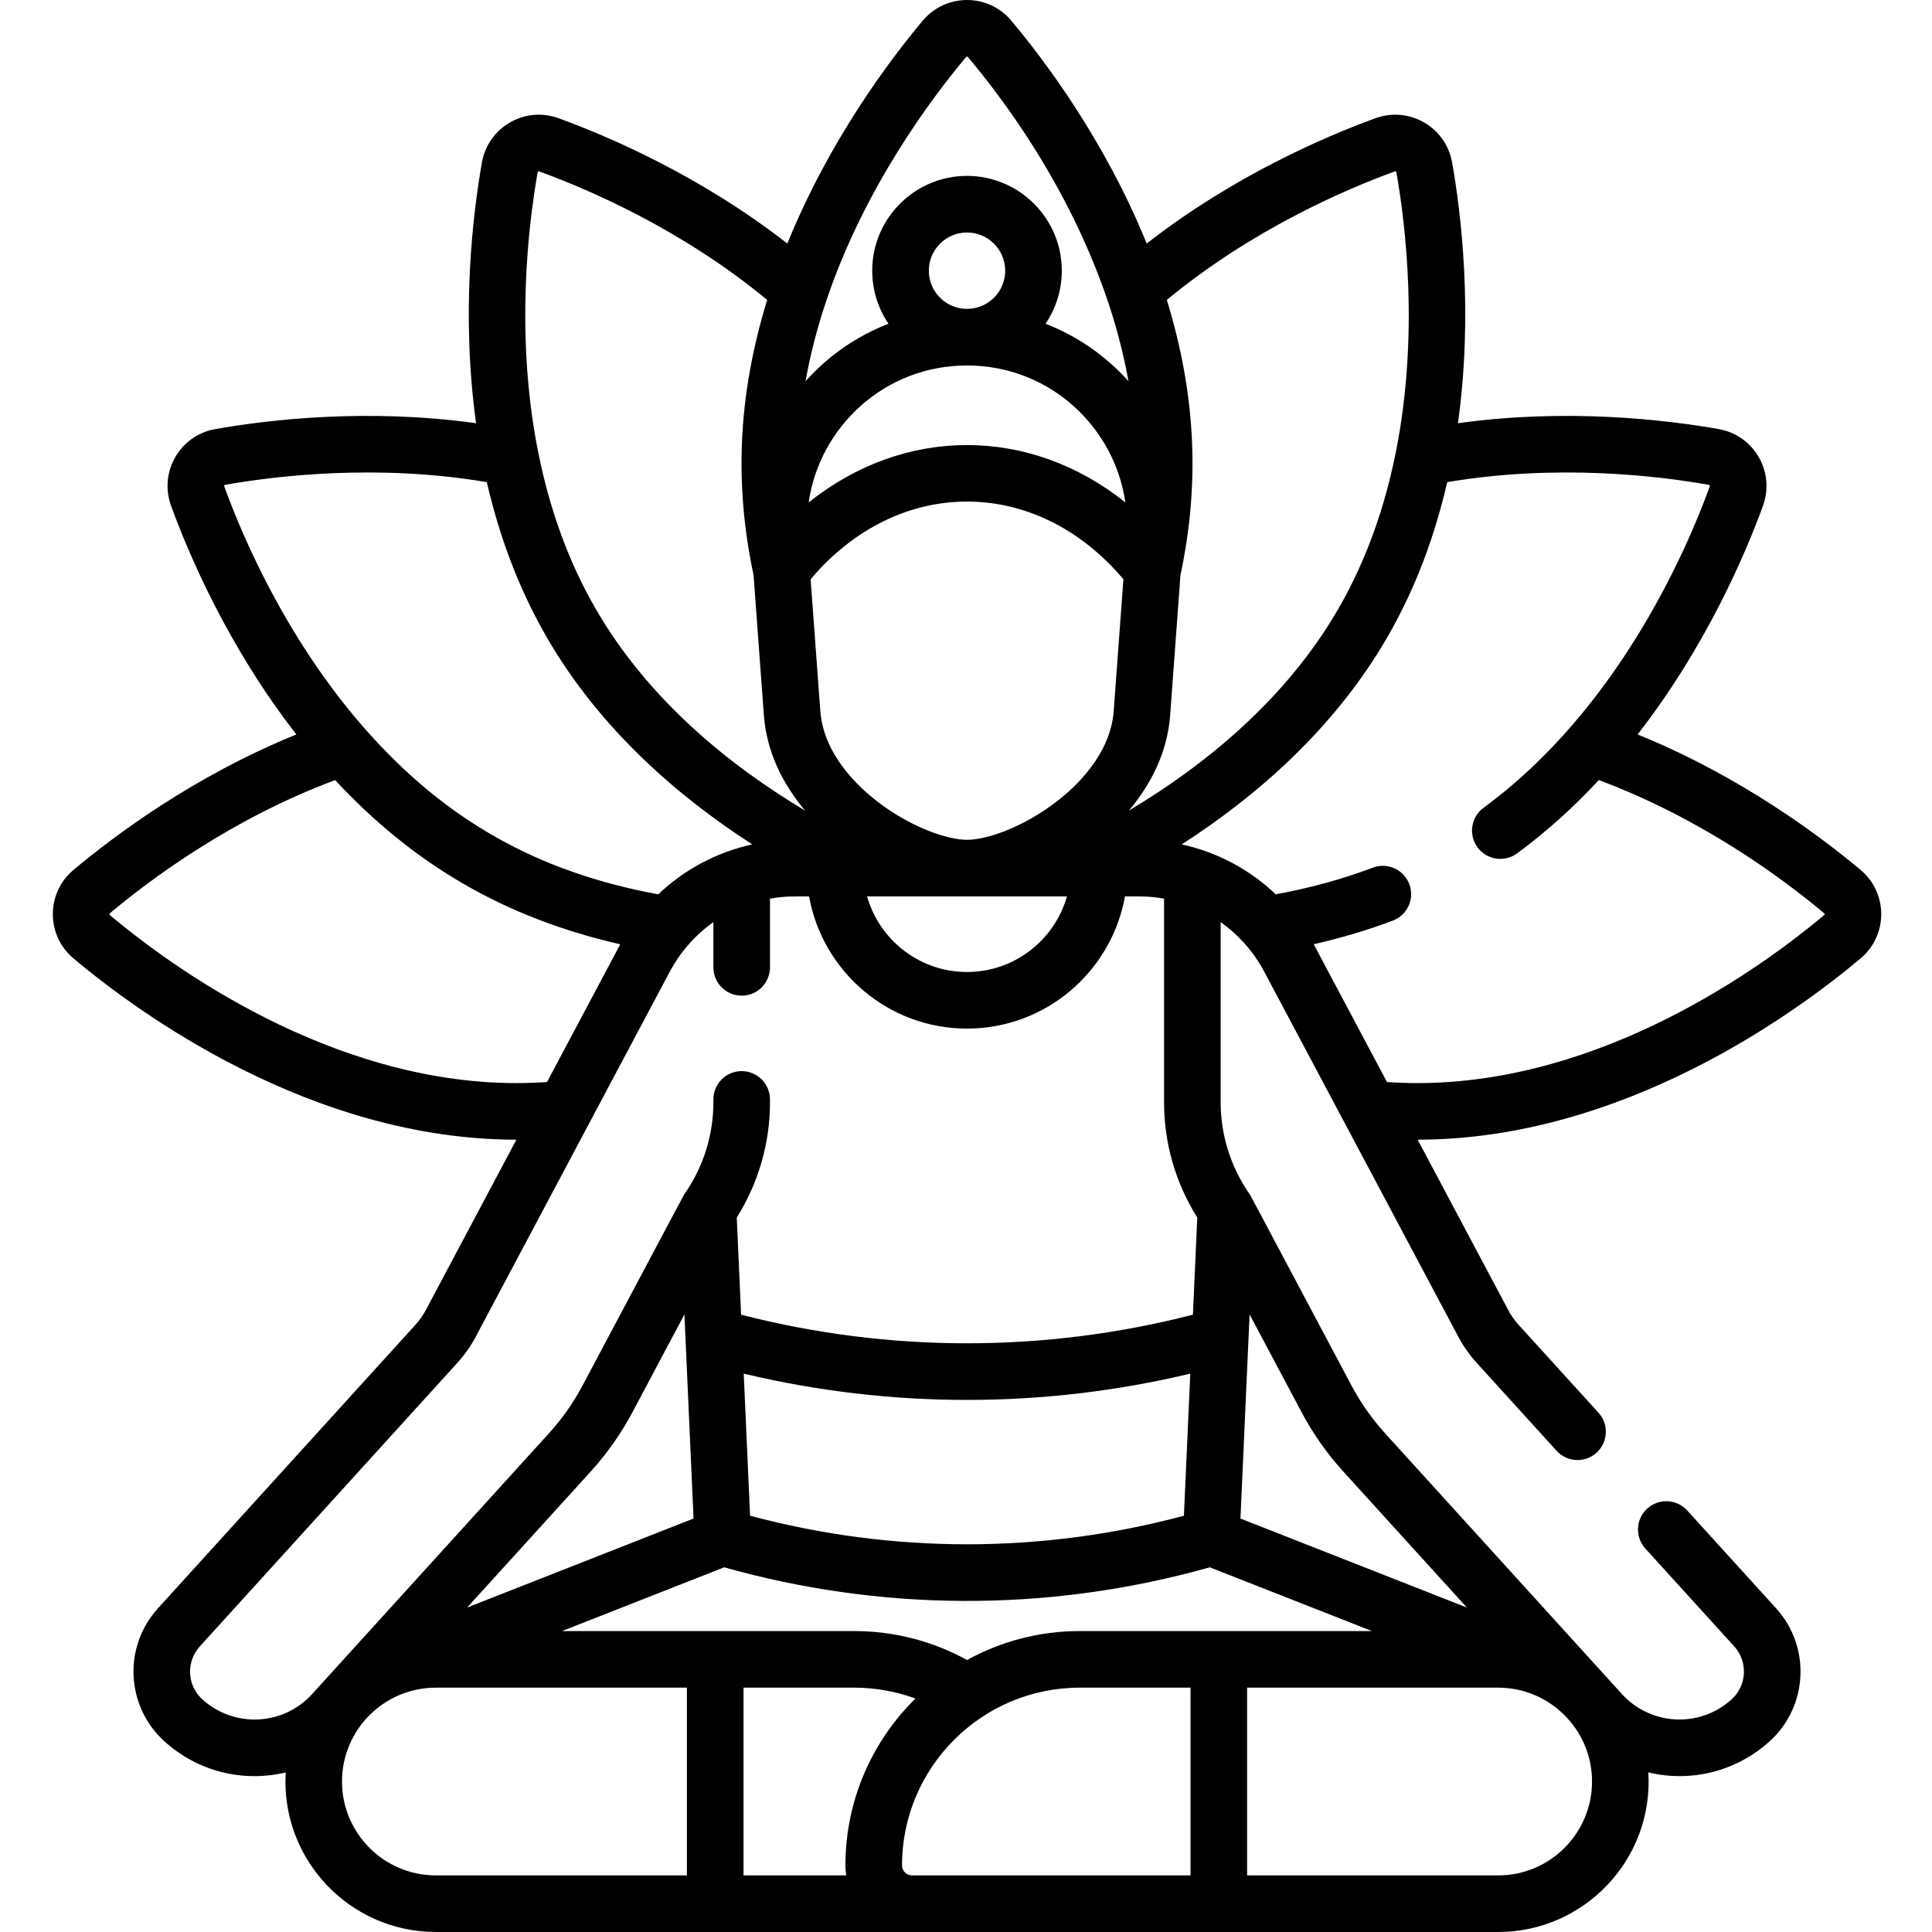 <svg xmlns="http://www.w3.org/2000/svg" height="512pt" viewBox="-14 0 512 512" width="512pt"><path d="m479.086 230.555c-10.801-9.066-31.941-24.902-59.105-35.918 18.34-23.574 28.758-48.312 33.23-60.605 3.242-8.926-2.312-18.645-11.707-20.316-13.887-2.453-40.113-5.598-69.133-1.559 4.059-29.207.844-55.578-1.543-69.094-1.656-9.383-11.363-14.988-20.297-11.738-13.25 4.816-37.531 15.203-60.648 33.215-11.09-27.324-27.059-48.559-35.883-59.066-6.137-7.312-17.352-7.277-23.461-.004-8.824 10.512-24.793 31.746-35.883 59.07-23.117-18.012-47.398-28.398-60.648-33.215-8.957-3.254-18.641 2.379-20.297 11.738-2.387 13.516-5.598 39.887-1.543 69.094-29.023-4.039-55.246-.895-69.129 1.559-9.383 1.66-14.953 11.383-11.707 20.312 4.691 12.898 15.094 37.348 33.215 60.613-27.156 11.016-48.293 26.848-59.09 35.914-7.281 6.113-7.273 17.32.02 23.441 17.188 14.438 63.027 48.004 117.367 48.031l-24.035 45.223c-.727 1.367-1.625 2.641-2.68 3.797l-68.285 75.184c-9.301 10.262-8.43 26 1.695 35.211 8.82 8.008 20.754 10.973 32.176 8.281-1.375 23.02 16.969 42.277 39.797 42.277h281.52c22.754 0 41.188-19.188 39.797-42.293 11.68 2.789 23.617-.492 32.164-8.262 10.18-9.238 10.941-25.035 1.699-35.219l-23.559-25.93c-2.785-3.066-7.531-3.293-10.598-.508-3.062 2.785-3.289 7.527-.504 10.594l23.555 25.926c3.684 4.059 3.379 10.348-.68 14.031-8.496 7.723-21.523 6.934-29.082-1.402-4.613-5.082-60.312-66.391-62.785-69.113-3.449-3.809-6.426-8.043-8.848-12.586-28.566-53.742-26.789-50.441-27.133-50.938-4.953-7.148-7.57-15.523-7.57-24.223v-47.707c2.23 1.574 4.285 3.402 6.137 5.441.109.137.227.266.344.391 1.922 2.176 3.621 4.582 5.02 7.219l51.5 96.867c1.309 2.465 2.926 4.766 4.812 6.844l21.211 23.34c2.785 3.066 7.527 3.293 10.594.508 3.066-2.785 3.293-7.527.508-10.594l-21.207-23.336c-1.047-1.152-1.941-2.434-2.672-3.801l-24.043-45.223c54.344-.023 100.184-33.59 117.375-48.027 7.285-6.117 7.312-17.32.02-23.445zm-123.43-185.133c.055-.02.129-.047.242.02.129.074.148.176.156.23 2.488 14.066 5.973 43.109-.07 73.785-.055.215-.098.438-.137.66-2.781 13.816-7.5 27.941-15.137 41.164-14.105 24.434-35.918 41.824-55.543 53.531 5.977-7.082 10.223-15.609 10.938-25.305l2.73-37.09c5.016-23.629 4.328-47.062-3.613-72.938 22.59-18.672 47.305-29.285 60.434-34.059zm-123.508 26.312c0-5.582 4.543-10.121 10.121-10.121 5.582 0 10.121 4.539 10.121 10.121s-4.539 10.121-10.121 10.121c-5.578 0-10.121-4.539-10.121-10.121zm10.121 25.121c22.086 0 39.156 16.527 41.961 36.289-25.352-20.246-58.52-20.281-83.918 0 2.801-19.75 19.863-36.289 41.957-36.289zm41.445 56.656-2.566 34.895c-.852 11.547-10.027 20.141-15.418 24.234-8.918 6.773-18.324 9.879-23.355 9.918h-.211c-5.031-.039-14.438-3.145-23.355-9.918-5.391-4.094-14.566-12.688-15.414-24.234l-2.57-34.895c23.117-27.426 59.727-27.484 82.891 0zm-14.961 84.047c-3.273 11.547-13.902 20.031-26.484 20.031-12.578 0-23.207-8.484-26.48-20.031zm-26.727-222.441c.039-.043.098-.117.242-.117s.207.074.242.117c19.984 23.801 37.004 54.66 42.543 85.906-6.238-6.984-13.773-12.035-21.977-15.23 2.723-4.016 4.312-8.855 4.312-14.059 0-13.852-11.27-25.121-25.121-25.121-13.852 0-25.121 11.27-25.121 25.121 0 5.203 1.59 10.043 4.312 14.059-8.191 3.191-15.742 8.246-21.973 15.23 1.297-7.332 3.176-14.422 5.449-21.191.117-.289.215-.586.297-.883 10.109-29.539 27.617-52.906 36.793-63.832zm-113.543 30.555c.008-.055.027-.156.156-.23.113-.066.188-.039.242-.02 13.129 4.773 37.844 15.387 60.43 34.059-7.938 25.863-8.625 49.297-3.609 72.934l2.73 37.094c.715 9.695 4.961 18.223 10.938 25.309-19.625-11.711-41.438-29.102-55.543-53.535-7.629-13.207-12.348-27.32-15.129-41.121-.039-.25-.09-.496-.152-.734-6.031-30.664-2.547-59.691-.062-73.754zm-83.035 82.953c.066-.113.148-.129.199-.137 13.758-2.434 40.469-5.598 69.367-.723 3.16 13.77 8.172 27.766 15.82 41.016 14.113 24.445 34.918 42.359 54.535 54.992-9.402 2.047-18.008 6.641-24.922 13.23-31.898-5.848-56.391-19.648-77.59-43.699-.156-.195-.32-.379-.492-.555-20.562-23.539-32.059-50.426-36.938-63.844-.02-.055-.055-.152.02-.281zm77.465 158.406c-49.441 0-91.855-31.133-107.793-44.52-.043-.035-.121-.102-.121-.25 0-.133.059-.184.102-.219 10.699-8.984 32.246-25.078 59.715-35.305 20.645 22.188 44.59 36.445 75.559 43.504-1.004 1.883-18.145 34.129-19.406 36.504-2.719.184-5.418.285-8.055.285zm176.836 114.656c-37.723 10.09-77.246 10.09-114.969-.004l-1.684-37.656c38.922 9.281 79.348 9.297 118.34 0zm-132.367-53.348c.273 6.125 2.039 45.668 2.414 54.09l-59.992 23.582 32.797-36.105c4.285-4.719 7.98-9.973 10.992-15.625zm10.539 67.016c40.633 11.434 84.953 12.309 128.691 0l42.969 16.891h-77.434c-10.82 0-21 2.789-29.867 7.672-9.137-5.031-19.379-7.672-29.891-7.672h-77.441zm34.469 31.891c5.578 0 11.055.984 16.211 2.879-11.445 11.273-18.555 26.93-18.555 44.227 0 .902.09 1.781.219 2.648h-27.227v-49.754zm15.305 49.754c-1.461 0-2.648-1.188-2.648-2.648 0-25.977 21.129-47.105 47.102-47.105h29.352v49.754zm-151.062-24.875c0-13.719 11.16-24.879 24.879-24.879h66.527v49.754h-66.527c-13.719 0-24.879-11.16-24.879-24.875zm306.395 24.875h-66.527v-49.754h66.527c13.699 0 24.879 11.141 24.879 24.879 0 13.715-11.16 24.875-24.879 24.875zm-41.098-107.098 32.801 36.109-59.996-23.582c.371-8.324 2.16-48.254 2.422-54.094l13.793 25.949c3 5.637 6.695 10.891 10.98 15.617zm-38.641-67.25-1.152 25.75c-39.285 10.113-80.453 10.113-119.738 0l-1.148-25.75c5.762-9.172 8.805-19.688 8.805-30.574v-.723c0-4.141-3.359-7.5-7.5-7.5-4.145 0-7.5 3.359-7.5 7.5v.723c0 8.699-2.621 17.074-7.574 24.223-.367.531 1.41-2.758-27.133 50.934-2.422 4.555-5.398 8.785-8.852 12.582-67.547 74.375-59.562 65.578-62.781 69.125-7.68 8.461-20.711 9.008-29.086 1.402-4.156-3.781-4.293-10.047-.676-14.031l68.266-75.164c1.891-2.07 3.52-4.379 4.832-6.855 7.535-14.18 38.199-71.863 51.492-96.871 2.605-4.898 6.578-9.578 11.512-13.051v11.988c0 4.141 3.355 7.5 7.5 7.5 4.141 0 7.5-3.359 7.5-7.5v-18.207c3.969-.699 6.223-.59 10.363-.59 3.551 19.883 20.961 35.027 41.852 35.027s38.301-15.145 41.855-35.031c4.125 0 6.395-.105 10.363.594v53.926c0 10.891 3.039 21.402 8.801 30.574zm166.133-80.141c-15.941 13.387-58.355 44.52-107.797 44.52-2.637 0-5.34-.102-8.059-.285-.871-1.637-18.934-35.613-19.414-36.508 7.309-1.668 14.332-3.758 20.973-6.273 3.875-1.465 5.828-5.797 4.359-9.668-1.465-3.875-5.797-5.824-9.668-4.359-8 3.027-16.637 5.398-25.723 7.066-6.914-6.586-15.52-11.18-24.922-13.23 19.613-12.629 40.422-30.543 54.531-54.988 7.652-13.25 12.66-27.25 15.824-41.016 28.887-4.879 55.605-1.715 69.359.715.055.012.137.023.207.141.074.133.039.23.02.285-6.141 16.879-24.266 58.973-59.949 85.156-3.34 2.449-4.059 7.141-1.609 10.48 2.453 3.344 7.145 4.062 10.484 1.609 8.027-5.891 15.223-12.496 21.66-19.426 27.48 10.223 49.039 26.328 59.742 35.312.039.035.102.086.102.219 0 .148-.078.215-.121.25zm0 0"></path></svg>